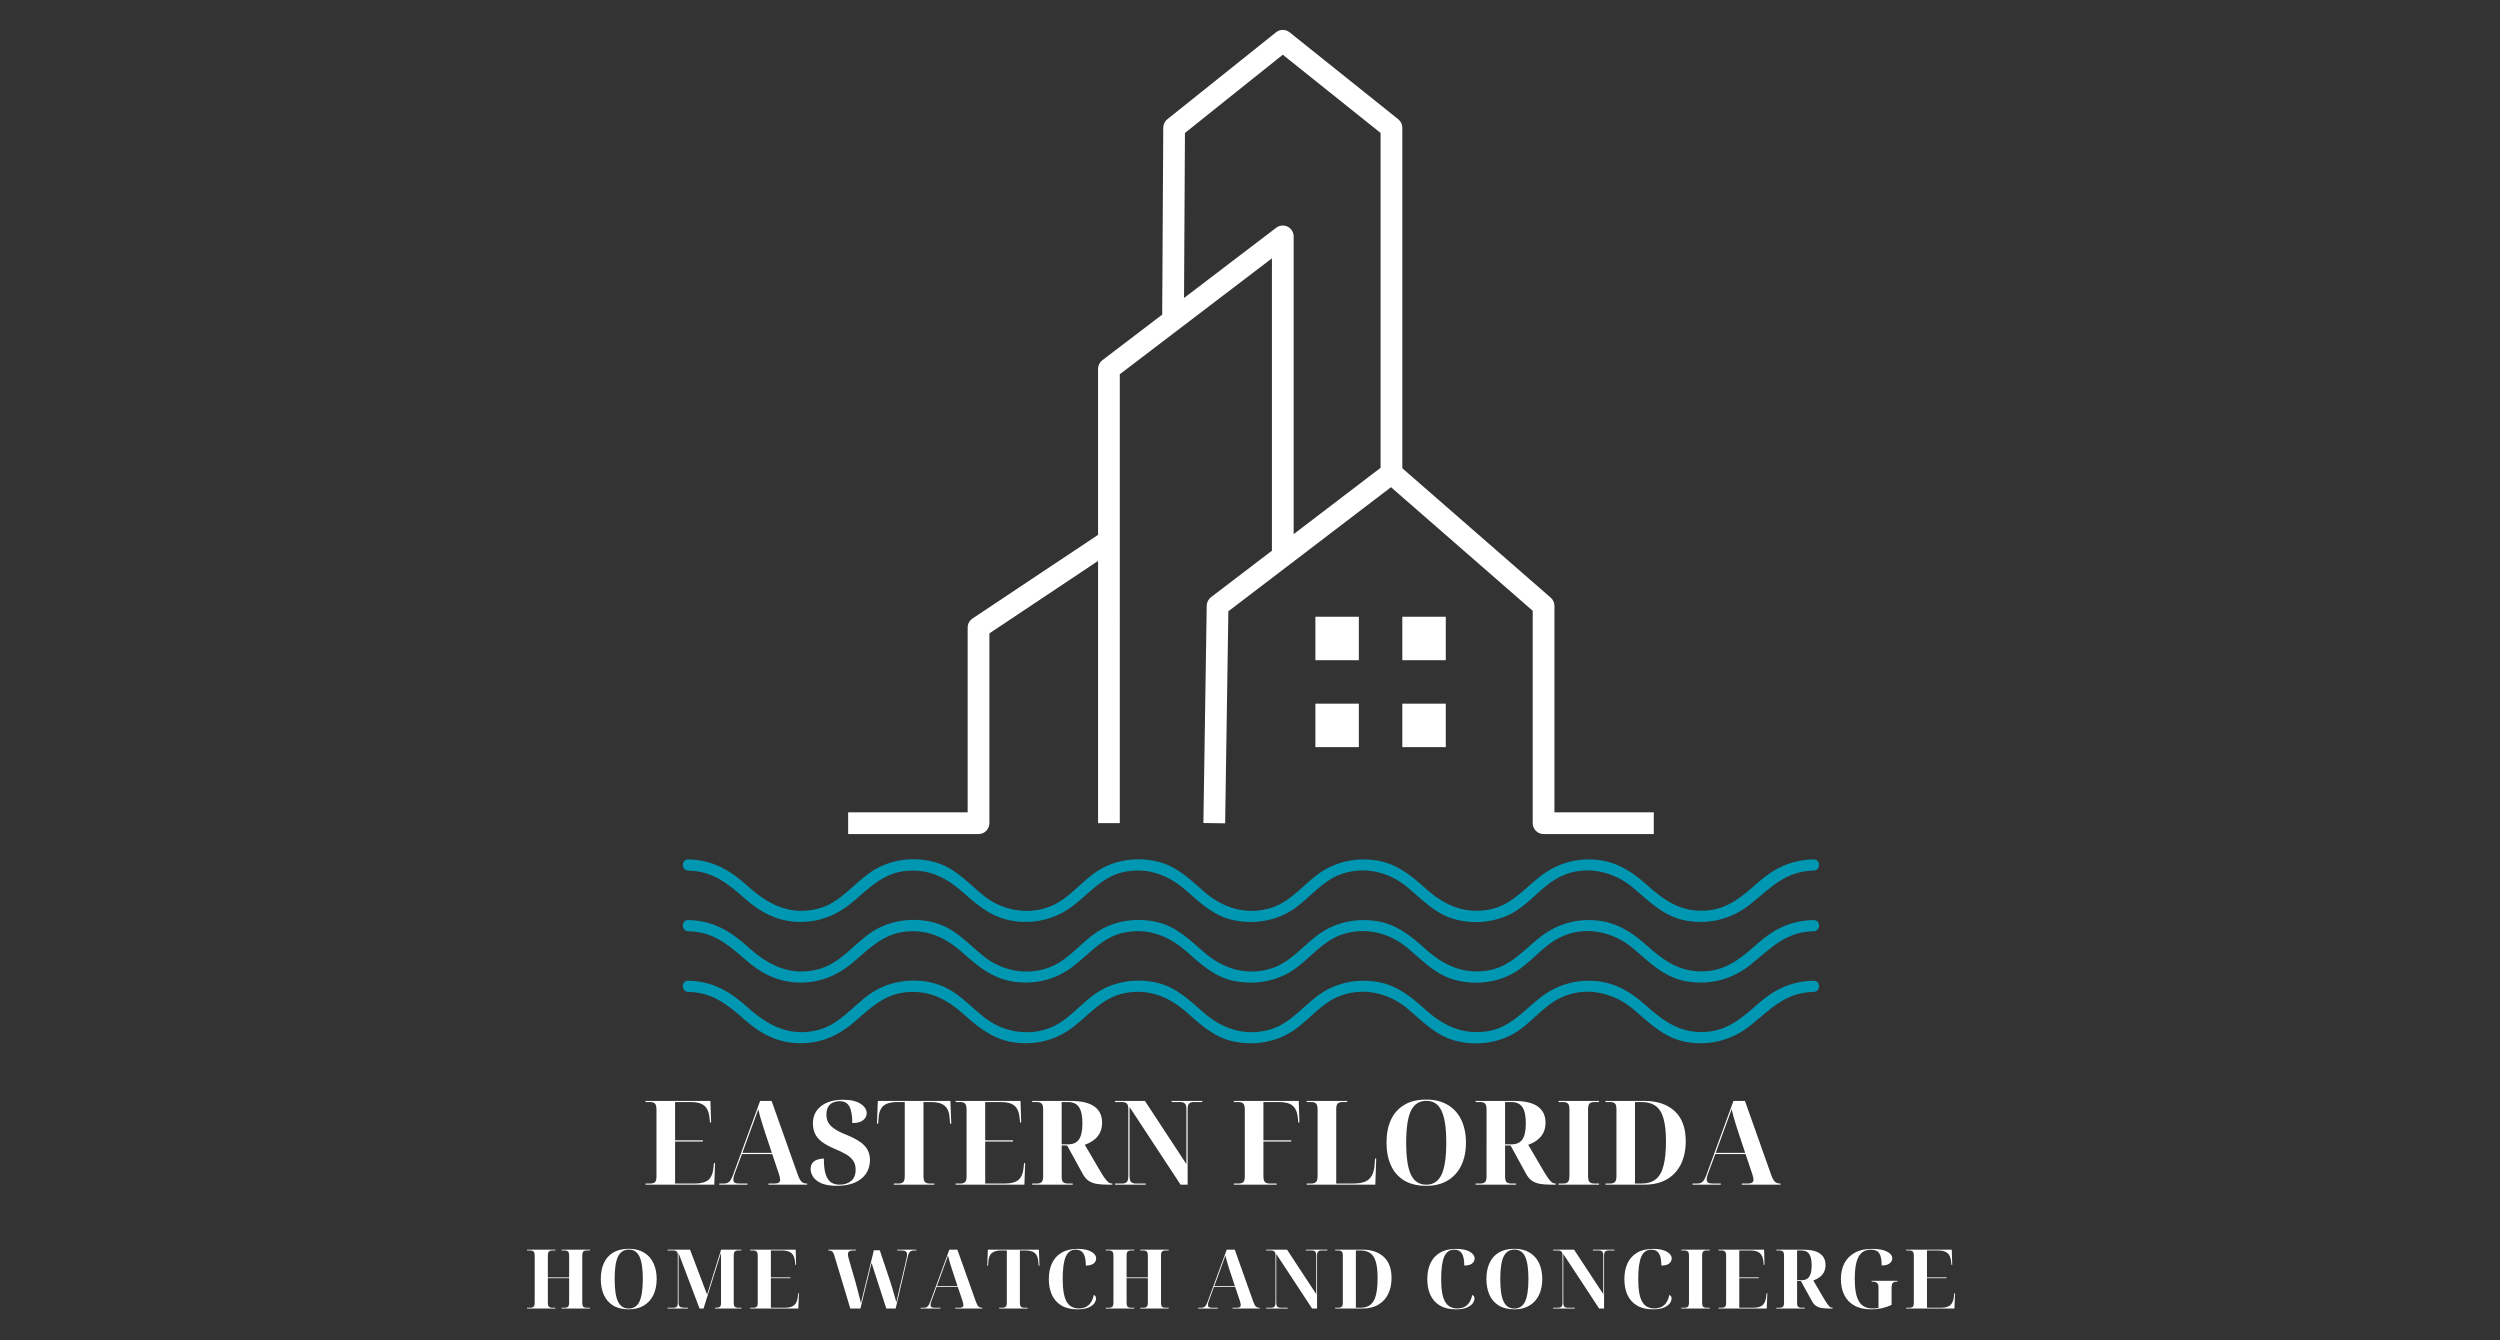 <?xml version="1.0" encoding="utf-8"?>
<!-- Generator: Adobe Illustrator 28.1.0, SVG Export Plug-In . SVG Version: 6.00 Build 0)  -->
<svg version="1.1" id="Layer_1" xmlns="http://www.w3.org/2000/svg" xmlns:xlink="http://www.w3.org/1999/xlink" x="0px" y="0px"
	 viewBox="0 0 653 350" style="enable-background:new 0 0 653 350;" xml:space="preserve">
<rect x="0" y="0" width="653" height="350" fill="#333333" stroke="none"/>
<style type="text/css">
	.st0{fill:#FFFFFF;}
	.st1{clip-path:url(#SVGID_00000164486249236664856130000017343600722353385384_);}
	.st2{fill:#0097B2;}
	.st3{clip-path:url(#SVGID_00000042718907092050654270000005351159184987947694_);}
	.st4{clip-path:url(#SVGID_00000150098475640578014490000003500128476842237600_);}
</style>
<path class="st0" d="M406.021,212.175v-53.927c0-0.818-0.357-1.602-0.974-2.138l-38.762-33.805
	V33.361c0-0.865-0.392-1.677-1.066-2.213L336.837,8.437c-1.038-0.83-2.513-0.83-3.545,0
	l-28.387,22.71c-0.663,0.536-1.055,1.343-1.061,2.202l-0.277,48.826l-15.638,11.914
	c-0.703,0.542-1.118,1.372-1.118,2.259v43.351l-32.797,21.863
	c-0.79,0.525-1.262,1.412-1.262,2.363v48.25H221.535v5.677h34.059
	c1.568,0,2.836-1.274,2.836-2.842v-49.57l28.382-18.923v68.493h5.677V97.755l39.737-30.278
	v76.372l-15.914,12.139c-0.692,0.53-1.101,1.343-1.118,2.213l-0.865,56.769l5.677,0.086
	l0.842-55.391l16.819-12.831h0.236v-0.179l25.425-19.401l37.016,32.284v55.472
	c0,1.568,1.268,2.842,2.836,2.842h28.785v-5.677H406.021z M360.607,122.194l-22.704,17.321
	v-77.767c0-1.084-0.611-2.063-1.579-2.548c-0.968-0.467-2.115-0.369-2.98,0.288
	l-24.076,18.347l0.242-43.103l25.552-20.439l25.546,20.433V122.194z M354.93,172.439h-11.349
	v-11.355h11.349V172.439z M377.64,172.439h-11.355v-11.355h11.355V172.439z M354.93,195.143
	h-11.349v-11.349h11.349V195.143z M377.64,195.143h-11.355v-11.349h11.355V195.143z"/>
<g>
	<g>
		<defs>
			<rect id="SVGID_1_" x="177.902" y="224.314" width="297.695" height="17.707"/>
		</defs>
		<clipPath id="SVGID_00000141447540104660882030000012728426853723668098_">
			<use xlink:href="#SVGID_1_"  style="overflow:visible;"/>
		</clipPath>
		<g style="clip-path:url(#SVGID_00000141447540104660882030000012728426853723668098_);">
			<path class="st2" d="M179.77,227.403c6.554,0.127,10.392,3.453,15.05,7.522
				c3.896,3.412,8.185,5.649,13.447,5.868c5.701,0.231,10.508-1.798,14.779-5.458
				c4.242-3.637,7.856-7.349,13.753-7.868c6.358-0.548,10.888,2.115,15.424,6.208
				c3.885,3.51,7.781,6.363,13.136,6.98c5.464,0.634,10.681-0.767,15.015-4.127
				c4.277-3.314,7.637-7.614,13.211-8.773c6.398-1.326,11.816,0.911,16.502,5.084
				c3.643,3.245,7.176,6.473,12.116,7.51c5.608,1.182,11.499,0.15,16.162-3.216
				c4.006-2.893,7.113-7.084,11.897-8.79c6.121-2.185,12.583-0.611,17.442,3.47
				c3.752,3.153,7.015,6.703,11.856,8.168c5.216,1.585,11.297,1.003,16.001-1.787
				c4.352-2.588,7.384-6.957,11.96-9.199c6.479-3.182,13.926-1.51,19.217,3.02
				c4.254,3.649,8.046,7.487,13.816,8.479c6.087,1.043,11.908-0.507,16.692-4.358
				c5.326-4.283,9.09-8.594,16.479-8.732c1.879-0.035,1.885-2.963,0-2.928
				c-5.672,0.109-10.15,2.19-14.352,5.885c-4.283,3.764-8.127,7.251-14.145,7.505
				c-6.646,0.282-10.807-2.922-15.488-7.095c-3.81-3.389-7.862-5.822-13.05-6.225
				c-5.464-0.427-10.438,1.182-14.687,4.605c-4.294,3.458-7.712,7.603-13.476,8.519
				c-6.433,1.026-11.562-1.464-16.202-5.643c-3.937-3.539-7.776-6.629-13.211-7.343
				c-5.447-0.721-10.738,0.536-15.113,3.85c-3.966,3.003-7.142,7.13-12.07,8.629
				c-6.456,1.966-12.571-0.017-17.47-4.306c-3.637-3.176-7.026-6.513-11.851-7.747
				c-5.407-1.389-11.436-0.588-16.11,2.502c-4.115,2.721-7.153,6.957-11.753,8.969
				c-5.827,2.548-12.733,1.378-17.643-2.507c-3.902-3.089-7.055-6.865-11.897-8.548
				c-5.804-2.023-12.675-1.216-17.753,2.259c-4.675,3.199-8.07,8.11-13.799,9.574
				c-7.205,1.85-12.963-1.055-18.156-5.752c-4.675-4.219-9.234-7.003-15.73-7.13
				C177.891,224.441,177.891,227.369,179.77,227.403"/>
		</g>
	</g>
</g>
<g>
	<g>
		<defs>
			
				<rect id="SVGID_00000055692667512657461000000006319934575866891913_" x="177.902" y="239.07" width="297.695" height="17.707"/>
		</defs>
		<clipPath id="SVGID_00000181786628880112923430000010241737236671197847_">
			<use xlink:href="#SVGID_00000055692667512657461000000006319934575866891913_"  style="overflow:visible;"/>
		</clipPath>
		<g style="clip-path:url(#SVGID_00000181786628880112923430000010241737236671197847_);">
			<path class="st2" d="M179.77,243.249c6.554,0.121,10.392,3.453,15.05,7.522
				c3.896,3.406,8.185,5.649,13.447,5.862c5.701,0.231,10.508-1.793,14.779-5.453
				c4.242-3.643,7.856-7.355,13.753-7.868c6.358-0.553,10.888,2.11,15.424,6.208
				c3.885,3.51,7.781,6.363,13.136,6.98c5.464,0.628,10.681-0.772,15.015-4.133
				c4.277-3.314,7.637-7.614,13.211-8.767c6.398-1.326,11.816,0.911,16.502,5.084
				c3.643,3.245,7.176,6.467,12.116,7.51c5.608,1.182,11.499,0.15,16.162-3.216
				c4.006-2.899,7.113-7.084,11.897-8.79c6.121-2.19,12.583-0.617,17.442,3.47
				c3.752,3.153,7.015,6.703,11.856,8.167c5.216,1.585,11.297,0.997,16.001-1.793
				c4.352-2.582,7.384-6.951,11.96-9.199c6.479-3.182,13.926-1.51,19.217,3.026
				c4.254,3.649,8.046,7.487,13.816,8.479c6.087,1.043,11.908-0.507,16.692-4.358
				c5.326-4.288,9.09-8.594,16.479-8.732c1.879-0.04,1.885-2.963,0-2.928
				c-5.672,0.11-10.15,2.19-14.352,5.879c-4.283,3.764-8.127,7.251-14.145,7.51
				c-6.646,0.282-10.807-2.922-15.488-7.095c-3.81-3.389-7.862-5.822-13.05-6.225
				c-5.464-0.427-10.438,1.182-14.687,4.6c-4.294,3.458-7.712,7.608-13.476,8.525
				c-6.433,1.026-11.562-1.47-16.202-5.643c-3.937-3.539-7.776-6.629-13.211-7.349
				c-5.447-0.715-10.738,0.536-15.113,3.85c-3.966,3.009-7.142,7.13-12.07,8.634
				c-6.456,1.965-12.571-0.017-17.47-4.306c-3.637-3.176-7.026-6.519-11.851-7.753
				c-5.407-1.383-11.436-0.588-16.11,2.507c-4.115,2.721-7.153,6.957-11.753,8.969
				c-5.827,2.548-12.733,1.378-17.643-2.513c-3.902-3.084-7.055-6.865-11.897-8.548
				c-5.804-2.017-12.675-1.21-17.753,2.265c-4.675,3.199-8.07,8.104-13.799,9.574
				c-7.205,1.85-12.963-1.061-18.156-5.752c-4.675-4.225-9.234-7.003-15.73-7.13
				C177.891,240.286,177.891,243.208,179.77,243.249"/>
		</g>
	</g>
</g>
<g>
	<g>
		<defs>
			
				<rect id="SVGID_00000056417365114703678780000004648786859132367766_" x="177.902" y="255.301" width="297.695" height="17.707"/>
		</defs>
		<clipPath id="SVGID_00000111179535543152995190000010137515731041910676_">
			<use xlink:href="#SVGID_00000056417365114703678780000004648786859132367766_"  style="overflow:visible;"/>
		</clipPath>
		<g style="clip-path:url(#SVGID_00000111179535543152995190000010137515731041910676_);">
			<path class="st2" d="M179.77,259.088c6.554,0.127,10.392,3.453,15.05,7.528
				c3.896,3.406,8.185,5.649,13.447,5.862c5.701,0.231,10.508-1.793,14.779-5.453
				c4.242-3.643,7.856-7.355,13.753-7.868c6.358-0.553,10.888,2.11,15.424,6.208
				c3.885,3.504,7.781,6.363,13.136,6.98c5.464,0.628,10.681-0.772,15.015-4.133
				c4.277-3.314,7.637-7.614,13.211-8.767c6.398-1.326,11.816,0.911,16.502,5.084
				c3.643,3.239,7.176,6.467,12.116,7.505c5.608,1.182,11.499,0.156,16.162-3.216
				c4.006-2.893,7.113-7.078,11.897-8.79c6.121-2.185,12.583-0.611,17.442,3.476
				c3.752,3.153,7.015,6.698,11.856,8.167c5.216,1.585,11.297,0.997,16.001-1.793
				c4.352-2.582,7.384-6.951,11.96-9.199c6.479-3.182,13.926-1.51,19.217,3.026
				c4.254,3.643,8.046,7.487,13.816,8.473c6.087,1.043,11.908-0.507,16.692-4.352
				c5.326-4.288,9.09-8.594,16.479-8.738c1.879-0.035,1.885-2.963,0-2.922
				c-5.672,0.104-10.15,2.19-14.352,5.879c-4.283,3.764-8.127,7.251-14.145,7.505
				c-6.646,0.282-10.807-2.922-15.488-7.09c-3.81-3.389-7.862-5.822-13.05-6.225
				c-5.464-0.427-10.438,1.176-14.687,4.6c-4.294,3.458-7.712,7.608-13.476,8.525
				c-6.433,1.02-11.562-1.47-16.202-5.643c-3.937-3.545-7.776-6.634-13.211-7.349
				c-5.447-0.72-10.738,0.536-15.113,3.85c-3.966,3.003-7.142,7.13-12.07,8.634
				c-6.456,1.966-12.571-0.017-17.47-4.306c-3.637-3.176-7.026-6.519-11.851-7.752
				c-5.407-1.389-11.436-0.588-16.11,2.502c-4.115,2.726-7.153,6.963-11.753,8.974
				c-5.827,2.548-12.733,1.378-17.643-2.513c-3.902-3.089-7.055-6.865-11.897-8.548
				c-5.804-2.017-12.675-1.21-17.753,2.265c-4.675,3.199-8.07,8.104-13.799,9.574
				c-7.205,1.844-12.963-1.061-18.156-5.752c-4.675-4.225-9.234-7.009-15.73-7.13
				C177.891,256.125,177.891,259.053,179.77,259.088"/>
		</g>
	</g>
</g>
<g>
	<g transform="translate(79.75, 265.688)">
		<g>
			<path class="st0" d="M88.861,43.749v-0.3h1.291c0.427,0,0.795-0.098,1.107-0.3
				c0.305-0.213,0.461-0.726,0.461-1.545V24.174c0-0.876-0.156-1.429-0.461-1.66
				c-0.294-0.231-0.663-0.346-1.107-0.346h-1.291v-0.3h16.946l0.184,5.649h-0.3
				l-0.092-1.061c-0.138-1.551-0.588-2.651-1.337-3.297
				c-0.738-0.657-1.931-0.991-3.574-0.991h-4.104v10.006h7.263v0.3h-7.263v10.975h5.141
				c1.643,0,2.836-0.323,3.574-0.968c0.749-0.657,1.199-1.781,1.337-3.366l0.092-1.014
				h0.3l-0.207,5.649H88.861z"/>
		</g>
	</g>
</g>
<g>
	<g transform="translate(93.302, 265.688)">
		<g>
			<path class="st0" d="M94.568,43.749v-0.3h1.268c0.565,0,1.02-0.161,1.36-0.484
				c0.334-0.334,0.657-0.922,0.968-1.752l7.078-19.344h2.997l6.871,19.367
				c0.305,0.847,0.628,1.429,0.968,1.752c0.334,0.311,0.79,0.461,1.36,0.461h0.092
				v0.3h-10.121v-0.3h1.66c0.934,0,1.406-0.329,1.406-0.991
				c0-0.323-0.115-0.842-0.346-1.568l-1.729-5.141h-7.908l-1.752,4.749
				c-0.173,0.415-0.294,0.784-0.369,1.107c-0.081,0.311-0.115,0.576-0.115,0.807
				c0,0.386,0.121,0.657,0.369,0.807c0.242,0.156,0.623,0.231,1.13,0.231h2.167v0.3
				H94.568z M100.609,35.449h7.701l-1.914-5.741c-0.156-0.49-0.34-1.072-0.553-1.752
				c-0.219-0.692-0.427-1.383-0.623-2.075c-0.184-0.703-0.34-1.32-0.461-1.844
				c-0.173,0.496-0.38,1.078-0.623,1.752c-0.231,0.663-0.473,1.326-0.715,1.983
				c-0.248,0.663-0.461,1.239-0.646,1.729L100.609,35.449z"/>
		</g>
	</g>
</g>
<g>
	<g transform="translate(108.93, 265.688)">
		<g>
			<path class="st0" d="M109.701,44.048c-1.695,0-3.043-0.219-4.058-0.646
				c-1.003-0.444-1.723-1.003-2.167-1.683c-0.45-0.674-0.669-1.36-0.669-2.052
				c0-0.674,0.161-1.205,0.484-1.591c0.323-0.398,0.749-0.692,1.291-0.876
				c0.536-0.184,1.095-0.277,1.683-0.277c0,1.879,0.173,3.308,0.53,4.288
				c0.369,0.968,0.853,1.637,1.453,2.006c0.611,0.357,1.32,0.53,2.121,0.53
				c1.228,0,2.236-0.323,3.02-0.968c0.784-0.657,1.176-1.643,1.176-2.951
				c0-0.934-0.219-1.718-0.646-2.352c-0.432-0.646-1.055-1.199-1.868-1.66
				c-0.801-0.473-1.77-0.945-2.905-1.406c-1.429-0.599-2.571-1.222-3.412-1.868
				c-0.83-0.646-1.429-1.36-1.798-2.144c-0.357-0.784-0.53-1.672-0.53-2.674
				c0-1.856,0.697-3.349,2.098-4.473c1.412-1.118,3.349-1.683,5.81-1.683
				c1.948,0,3.458,0.346,4.519,1.038c1.072,0.68,1.614,1.51,1.614,2.49
				c0,0.726-0.317,1.331-0.945,1.821c-0.634,0.496-1.568,0.738-2.813,0.738
				c0-1.983-0.254-3.424-0.761-4.334c-0.496-0.922-1.349-1.383-2.559-1.383
				c-0.525,0-1.055,0.104-1.591,0.3c-0.542,0.202-0.986,0.565-1.337,1.084
				c-0.34,0.507-0.507,1.233-0.507,2.167c0,0.772,0.167,1.464,0.507,2.075
				c0.352,0.599,0.928,1.164,1.729,1.683c0.795,0.525,1.879,1.055,3.251,1.591
				c2.121,0.865,3.626,1.793,4.519,2.79c0.905,0.986,1.36,2.225,1.36,3.712
				c0,1.337-0.34,2.507-1.014,3.504c-0.663,1.003-1.631,1.787-2.905,2.352
				C113.101,43.76,111.545,44.048,109.701,44.048z"/>
		</g>
	</g>
</g>
<g>
	<g transform="translate(121.092, 265.688)">
		<g>
			<path class="st0" d="M112.395,43.749v-0.3h1.268c0.461,0,0.836-0.115,1.13-0.346
				c0.288-0.231,0.438-0.784,0.438-1.66v-19.275h-1.96c-1.648,0-2.853,0.334-3.62,0.991
				c-0.755,0.646-1.176,1.746-1.268,3.297l-0.092,1.36h-0.323l0.231-5.948h18.952
				l0.231,5.948h-0.323l-0.092-1.36c-0.092-1.551-0.525-2.651-1.291-3.297
				c-0.755-0.657-1.954-0.991-3.597-0.991h-1.96v19.275c0,0.876,0.144,1.429,0.438,1.66
				c0.288,0.231,0.657,0.346,1.107,0.346h1.291v0.3H112.395z"/>
		</g>
	</g>
</g>
<g>
	<g transform="translate(134.644, 265.688)">
		<g>
			<path class="st0" d="M114.966,43.749v-0.3h1.291c0.427,0,0.795-0.098,1.107-0.3
				c0.305-0.213,0.461-0.726,0.461-1.545V24.174c0-0.876-0.156-1.429-0.461-1.66
				c-0.294-0.231-0.663-0.346-1.107-0.346h-1.291v-0.3h16.946l0.184,5.649h-0.3
				l-0.092-1.061c-0.138-1.551-0.588-2.651-1.337-3.297
				c-0.738-0.657-1.931-0.991-3.574-0.991h-4.104v10.006h7.263v0.3h-7.263v10.975h5.141
				c1.643,0,2.836-0.323,3.574-0.968c0.749-0.657,1.199-1.781,1.337-3.366l0.092-1.014
				h0.3l-0.208,5.649H114.966z"/>
		</g>
	</g>
</g>
<g>
	<g transform="translate(148.196, 265.688)">
		<g>
			<path class="st0" d="M121.411,43.749v-0.3h1.291c0.415,0,0.772-0.098,1.084-0.3
				c0.323-0.213,0.484-0.726,0.484-1.545V24.036c0-0.813-0.161-1.326-0.484-1.545
				c-0.311-0.213-0.669-0.323-1.084-0.323h-1.291v-0.3h9.868
				c2.905,0,5.026,0.484,6.363,1.453c1.349,0.968,2.029,2.375,2.029,4.219
				c0,1.078-0.208,2-0.623,2.767c-0.415,0.755-0.968,1.378-1.66,1.868
				c-0.68,0.496-1.424,0.876-2.236,1.153l3.389,5.787
				c0.749,1.308,1.343,2.271,1.775,2.882c0.444,0.617,0.807,1.014,1.084,1.199
				c0.277,0.173,0.565,0.254,0.876,0.254h0.069v0.3h-1.014
				c-1.233,0-2.271-0.069-3.113-0.208c-0.83-0.15-1.545-0.438-2.144-0.853
				c-0.588-0.427-1.107-1.072-1.568-1.937l-3.966-7.239h-1.429v8.093
				c0,0.818,0.15,1.331,0.461,1.545c0.323,0.202,0.692,0.3,1.107,0.3h1.314v0.3
				H121.411z M129.112,33.212h1.706c1.303,0,2.248-0.438,2.836-1.314
				c0.582-0.876,0.876-2.271,0.876-4.196c0-1.919-0.3-3.32-0.899-4.196
				c-0.588-0.888-1.539-1.337-2.859-1.337h-1.66V33.212z"/>
		</g>
	</g>
</g>
<g>
	<g transform="translate(162.869, 265.688)">
		<g>
			<path class="st0" d="M128.389,43.749v-0.3h1.914c0.427,0,0.79-0.115,1.084-0.346
				c0.305-0.231,0.461-0.784,0.461-1.66V24.036c0-0.813-0.161-1.326-0.484-1.545
				c-0.311-0.213-0.663-0.323-1.061-0.323h-1.914v-0.3h7.793l10.836,16.508V24.036
				c0-0.813-0.161-1.326-0.484-1.545c-0.311-0.213-0.669-0.323-1.084-0.323h-2.283v-0.3
				h8v0.3h-2.283c-0.432,0-0.801,0.115-1.107,0.346
				c-0.294,0.231-0.438,0.784-0.438,1.66v19.574h-1.844l-13.326-20.289v17.983
				c0,0.876,0.15,1.429,0.461,1.66c0.305,0.231,0.669,0.346,1.084,0.346h2.674v0.3
				H128.389z"/>
		</g>
	</g>
</g>
<g>
	<g transform="translate(183.893, 265.688)">
		<g>
			<path class="st0" d="M138.388,43.749v-0.3h1.291c0.427,0,0.795-0.098,1.107-0.3
				c0.305-0.213,0.461-0.726,0.461-1.545V24.174c0-0.876-0.156-1.429-0.461-1.66
				c-0.294-0.231-0.663-0.346-1.107-0.346h-1.291v-0.3h16.946l0.184,5.649h-0.3
				l-0.092-1.061c-0.138-1.551-0.588-2.651-1.337-3.297
				c-0.738-0.657-1.931-0.991-3.574-0.991h-4.104v10.006h7.263v0.3h-7.263v8.969
				c0,0.876,0.144,1.429,0.438,1.66c0.305,0.231,0.68,0.346,1.13,0.346h1.891v0.3
				H138.388z"/>
		</g>
	</g>
</g>
<g>
	<g transform="translate(196.781, 265.688)">
		<g>
			<path class="st0" d="M144.517,43.749v-0.3h1.291c0.444,0,0.813-0.115,1.107-0.346
				c0.305-0.231,0.461-0.784,0.461-1.66V24.174c0-0.876-0.156-1.429-0.461-1.66
				c-0.294-0.231-0.663-0.346-1.107-0.346h-1.291v-0.3h10.583v0.3h-1.291
				c-0.432,0-0.801,0.11-1.107,0.323c-0.311,0.219-0.461,0.732-0.461,1.545v19.413h4.496
				c1.856,0,3.211-0.375,4.058-1.13c0.859-0.767,1.349-2.029,1.476-3.781l0.115-1.614h0.3
				l-0.231,6.825H144.517z"/>
		</g>
	</g>
</g>
<g>
	<g transform="translate(210.354, 265.688)">
		<g>
			<path class="st0" d="M162.2,44.048c-2.34,0-4.277-0.467-5.81-1.406
				c-1.522-0.934-2.669-2.248-3.435-3.943c-0.772-1.706-1.153-3.689-1.153-5.948
				c0-2.271,0.38-4.248,1.153-5.925c0.767-1.672,1.914-2.974,3.435-3.896
				c1.533-0.934,3.481-1.406,5.833-1.406c2.196,0,4.064,0.473,5.603,1.406
				c1.55,0.922,2.726,2.231,3.528,3.919c0.795,1.695,1.199,3.666,1.199,5.925
				c0,2.277-0.409,4.26-1.222,5.948c-0.801,1.677-1.977,2.986-3.528,3.919
				C166.263,43.581,164.396,44.048,162.2,44.048z M162.2,43.749
				c1.81,0,3.136-0.865,3.966-2.605c0.83-1.735,1.245-4.525,1.245-8.369
				c0-3.839-0.415-6.623-1.245-8.346c-0.818-1.718-2.133-2.582-3.943-2.582
				c-1.844,0-3.193,0.865-4.035,2.582c-0.83,1.723-1.245,4.507-1.245,8.346
				c0,3.845,0.415,6.634,1.245,8.369C159.018,42.884,160.355,43.749,162.2,43.749z"/>
		</g>
	</g>
</g>
<g>
	<g transform="translate(226.688, 265.688)">
		<g>
			<path class="st0" d="M158.739,43.749v-0.3h1.291c0.415,0,0.772-0.098,1.084-0.3
				c0.323-0.213,0.484-0.726,0.484-1.545V24.036c0-0.813-0.161-1.326-0.484-1.545
				c-0.311-0.213-0.669-0.323-1.084-0.323h-1.291v-0.3h9.868
				c2.905,0,5.026,0.484,6.363,1.453c1.349,0.968,2.029,2.375,2.029,4.219
				c0,1.078-0.208,2-0.623,2.767c-0.415,0.755-0.968,1.378-1.66,1.868
				c-0.68,0.496-1.424,0.876-2.236,1.153l3.389,5.787
				c0.749,1.308,1.343,2.271,1.775,2.882c0.444,0.617,0.807,1.014,1.084,1.199
				c0.277,0.173,0.565,0.254,0.876,0.254h0.069v0.3h-1.014
				c-1.233,0-2.271-0.069-3.113-0.208c-0.83-0.15-1.545-0.438-2.144-0.853
				c-0.588-0.427-1.107-1.072-1.568-1.937l-3.966-7.239h-1.429v8.093
				c0,0.818,0.15,1.331,0.461,1.545c0.323,0.202,0.692,0.3,1.107,0.3h1.314v0.3
				H158.739z M166.44,33.212h1.706c1.303,0,2.248-0.438,2.836-1.314
				c0.582-0.876,0.876-2.271,0.876-4.196c0-1.919-0.3-3.32-0.899-4.196
				c-0.588-0.888-1.539-1.337-2.859-1.337h-1.66V33.212z"/>
		</g>
	</g>
</g>
<g>
	<g transform="translate(241.361, 265.688)">
		<g>
			<path class="st0" d="M165.717,43.749v-0.3h1.291c0.444,0,0.813-0.115,1.107-0.346
				c0.305-0.231,0.461-0.784,0.461-1.66V24.174c0-0.876-0.156-1.429-0.461-1.66
				c-0.294-0.231-0.663-0.346-1.107-0.346h-1.291v-0.3h10.583v0.3h-1.291
				c-0.45,0-0.824,0.115-1.13,0.346c-0.294,0.231-0.438,0.784-0.438,1.66v17.269
				c0,0.876,0.144,1.429,0.438,1.66c0.305,0.231,0.68,0.346,1.13,0.346h1.291v0.3
				H165.717z"/>
		</g>
	</g>
</g>
<g>
	<g transform="translate(249.683, 265.688)">
		<g>
			<path class="st0" d="M169.675,43.749v-0.3h1.291c0.444,0,0.813-0.115,1.107-0.346
				c0.305-0.231,0.461-0.784,0.461-1.66V24.036c0-0.813-0.156-1.326-0.461-1.545
				c-0.311-0.213-0.68-0.323-1.107-0.323h-1.291v-0.3h10.121
				c3.378,0,6.029,0.893,7.954,2.674c1.919,1.77,2.882,4.392,2.882,7.862
				c0,2.248-0.409,4.219-1.222,5.925c-0.818,1.695-2.029,3.02-3.643,3.989
				c-1.614,0.957-3.608,1.429-5.971,1.429H169.675z M177.376,43.449h1.706
				c1.533,0,2.772-0.369,3.712-1.107c0.934-0.738,1.614-1.914,2.029-3.528
				c0.427-1.625,0.646-3.764,0.646-6.409c0-2.444-0.219-4.415-0.646-5.925
				c-0.415-1.504-1.095-2.594-2.029-3.274c-0.94-0.692-2.161-1.038-3.666-1.038h-1.752
				V43.449z"/>
		</g>
	</g>
</g>
<g>
	<g transform="translate(265.601, 265.688)">
		<g>
			<path class="st0" d="M176.507,43.749v-0.3h1.268c0.565,0,1.02-0.161,1.36-0.484
				c0.334-0.334,0.657-0.922,0.968-1.752l7.078-19.344h2.997l6.871,19.367
				c0.305,0.847,0.628,1.429,0.968,1.752c0.334,0.311,0.79,0.461,1.36,0.461h0.092
				v0.3h-10.121v-0.3h1.66c0.934,0,1.406-0.329,1.406-0.991
				c0-0.323-0.115-0.842-0.346-1.568l-1.729-5.141h-7.908l-1.752,4.749
				c-0.173,0.415-0.294,0.784-0.369,1.107c-0.081,0.311-0.115,0.576-0.115,0.807
				c0,0.386,0.121,0.657,0.369,0.807c0.242,0.156,0.622,0.231,1.13,0.231h2.167v0.3
				H176.507z M182.548,35.449h7.701l-1.914-5.741c-0.156-0.49-0.34-1.072-0.553-1.752
				c-0.219-0.692-0.427-1.383-0.623-2.075c-0.184-0.703-0.34-1.32-0.461-1.844
				c-0.173,0.496-0.38,1.078-0.623,1.752c-0.231,0.663-0.473,1.326-0.715,1.983
				c-0.248,0.663-0.461,1.239-0.646,1.729L182.548,35.449z"/>
		</g>
	</g>
</g>
<g>
	<g transform="translate(58.945, 287.614)">
		<g>
			<path class="st0" d="M78.713,54.176v-0.207h0.899c0.323,0,0.582-0.075,0.784-0.231
				c0.213-0.167,0.323-0.559,0.323-1.176V40.412c0-0.611-0.11-0.997-0.323-1.153
				c-0.202-0.167-0.461-0.254-0.784-0.254h-0.899v-0.207h7.424v0.207h-0.899
				c-0.311,0-0.571,0.086-0.784,0.254c-0.202,0.156-0.3,0.542-0.3,1.153v5.626h5.556
				v-5.626c0-0.611-0.11-0.997-0.323-1.153c-0.202-0.167-0.455-0.254-0.761-0.254h-0.899
				v-0.207h7.424v0.207h-0.899c-0.323,0-0.594,0.086-0.807,0.254
				c-0.202,0.156-0.3,0.542-0.3,1.153v12.15c0,0.617,0.098,1.009,0.3,1.176
				c0.213,0.156,0.484,0.231,0.807,0.231h0.899v0.207h-7.424v-0.207h0.899
				c0.305,0,0.559-0.075,0.761-0.231c0.213-0.167,0.323-0.559,0.323-1.176v-6.317h-5.556
				v6.317c0,0.617,0.098,1.009,0.3,1.176c0.213,0.156,0.473,0.231,0.784,0.231h0.899
				v0.207H78.713z"/>
		</g>
	</g>
</g>
<g>
	<g transform="translate(71.614, 287.614)">
		<g>
			<path class="st0" d="M92.623,54.383c-1.631,0-2.991-0.329-4.081-0.991
				c-1.078-0.657-1.885-1.579-2.421-2.767c-0.542-1.199-0.807-2.588-0.807-4.173
				c0-1.597,0.265-2.98,0.807-4.15c0.536-1.182,1.343-2.098,2.421-2.744
				c1.089-0.657,2.455-0.991,4.104-0.991c1.55,0,2.865,0.334,3.943,0.991
				c1.089,0.646,1.914,1.562,2.467,2.744c0.565,1.187,0.853,2.576,0.853,4.173
				c0,1.585-0.288,2.968-0.853,4.15c-0.571,1.187-1.401,2.11-2.49,2.767
				C95.488,54.055,94.173,54.383,92.623,54.383z M92.623,54.176
				c1.274,0,2.202-0.605,2.79-1.821c0.582-1.228,0.876-3.187,0.876-5.879
				c0-2.703-0.294-4.663-0.876-5.879c-0.571-1.21-1.493-1.821-2.767-1.821
				c-1.291,0-2.236,0.611-2.836,1.821c-0.588,1.216-0.876,3.176-0.876,5.879
				c0,2.692,0.288,4.651,0.876,5.879C90.392,53.571,91.332,54.176,92.623,54.176z"/>
		</g>
	</g>
</g>
<g>
	<g transform="translate(83.817, 287.614)">
		<g>
			<path class="st0" d="M90.541,54.176v-0.207h1.568c0.305,0,0.565-0.069,0.784-0.207
				c0.213-0.15,0.323-0.513,0.323-1.084V40.319c0-0.565-0.11-0.928-0.323-1.084
				c-0.219-0.15-0.478-0.231-0.784-0.231h-1.568v-0.207h5.879l4.45,11.735l3.666-11.735
				h5.303v0.207h-0.899c-0.323,0-0.594,0.086-0.807,0.254
				c-0.202,0.156-0.3,0.542-0.3,1.153v12.15c0,0.617,0.098,1.009,0.3,1.176
				c0.213,0.156,0.484,0.231,0.807,0.231h0.899v0.207h-6.894v-0.207h0.208
				c0.461,0,0.795-0.069,1.014-0.207c0.231-0.138,0.346-0.473,0.346-1.014V39.605l-4.565,14.571
				h-1.038l-5.487-14.479v12.865c0,0.617,0.138,1.009,0.415,1.176
				c0.288,0.156,0.68,0.231,1.176,0.231h0.876v0.207H90.541z"/>
		</g>
	</g>
</g>
<g>
	<g transform="translate(98.425, 287.614)">
		<g>
			<path class="st0" d="M97.488,54.176v-0.207h0.899c0.305,0,0.565-0.069,0.784-0.207
				c0.213-0.15,0.323-0.513,0.323-1.084V40.412c0-0.611-0.11-0.997-0.323-1.153
				c-0.202-0.167-0.461-0.254-0.784-0.254h-0.899v-0.207h11.92l0.115,3.966h-0.208
				l-0.069-0.738c-0.092-1.089-0.409-1.868-0.945-2.329
				c-0.525-0.461-1.355-0.692-2.49-0.692h-2.882v7.032h5.095v0.208h-5.095v7.724h3.597
				c1.153,0,1.989-0.231,2.513-0.692c0.519-0.461,0.836-1.245,0.945-2.352l0.069-0.715
				h0.208l-0.161,3.966H97.488z"/>
		</g>
	</g>
</g>
<g>
	<g transform="translate(112.684, 287.614)">
		<g>
			<path class="st0" d="M109.411,54.176l-4.219-14.018c-0.138-0.444-0.323-0.744-0.553-0.899
				c-0.219-0.167-0.525-0.254-0.922-0.254h-0.046v-0.207h7.193v0.207h-0.784
				c-0.865,0-1.291,0.346-1.291,1.038c0,0.127,0.023,0.3,0.069,0.53
				c0.046,0.231,0.098,0.45,0.161,0.646l1.706,5.902c0.259,0.893,0.496,1.775,0.715,2.651
				c0.231,0.876,0.484,1.885,0.761,3.02c0.075-0.352,0.161-0.726,0.254-1.13
				c0.104-0.398,0.213-0.836,0.323-1.314l2.79-11.39h1.545l2.744,8.208
				c0.184,0.507,0.369,1.101,0.553,1.775c0.196,0.68,0.392,1.349,0.576,2.006
				c0.184,0.663,0.334,1.199,0.461,1.614c0.104-0.553,0.236-1.159,0.392-1.821
				c0.15-0.674,0.3-1.32,0.438-1.937c0.138-0.628,0.259-1.135,0.369-1.522l1.429-6.087
				c0.046-0.231,0.081-0.427,0.115-0.599c0.029-0.184,0.046-0.357,0.046-0.53
				c0-0.38-0.115-0.651-0.346-0.807c-0.219-0.167-0.571-0.254-1.061-0.254h-1.153v-0.207
				h4.98v0.207h-0.623c-0.461,0-0.818,0.127-1.061,0.369
				c-0.248,0.248-0.438,0.692-0.576,1.337l-3.136,13.465h-2.444l-3.85-11.92
				l-2.905,11.92H109.411z"/>
		</g>
	</g>
</g>
<g>
	<g transform="translate(128.968, 287.614)">
		<g>
			<path class="st0" d="M111.506,54.176v-0.207h0.876c0.398,0,0.715-0.115,0.945-0.346
				c0.242-0.231,0.473-0.646,0.692-1.245l4.98-13.58h2.098l4.842,13.603
				c0.213,0.599,0.438,1.014,0.669,1.245c0.231,0.219,0.553,0.323,0.968,0.323h0.046v0.207
				h-7.101v-0.207h1.176c0.646,0,0.968-0.231,0.968-0.692c0-0.231-0.081-0.599-0.231-1.107
				l-1.222-3.62h-5.556l-1.222,3.343c-0.127,0.294-0.219,0.553-0.277,0.784
				c-0.046,0.219-0.069,0.403-0.069,0.553c0,0.277,0.081,0.473,0.254,0.576
				c0.167,0.11,0.438,0.161,0.807,0.161h1.522v0.207H111.506z M115.749,48.343h5.395
				l-1.337-4.035c-0.11-0.334-0.242-0.744-0.392-1.222
				c-0.156-0.49-0.3-0.98-0.438-1.476c-0.138-0.49-0.248-0.922-0.323-1.291
				c-0.127,0.357-0.271,0.772-0.438,1.245c-0.156,0.461-0.323,0.922-0.507,1.383
				c-0.173,0.461-0.317,0.87-0.438,1.222L115.749,48.343z"/>
		</g>
	</g>
</g>
<g>
	<g transform="translate(140.675, 287.614)">
		<g>
			<path class="st0" d="M120.302,54.176v-0.207h0.899c0.323,0,0.582-0.075,0.784-0.231
				c0.213-0.167,0.323-0.559,0.323-1.176V39.005h-1.383c-1.17,0-2.023,0.231-2.559,0.692
				c-0.525,0.461-0.824,1.239-0.899,2.329l-0.046,0.945h-0.231l0.161-4.173h13.326
				l0.161,4.173h-0.231l-0.069-0.945c-0.063-1.089-0.363-1.868-0.899-2.329
				c-0.525-0.461-1.372-0.692-2.536-0.692h-1.383v13.557c0,0.617,0.098,1.009,0.3,1.176
				c0.213,0.156,0.484,0.231,0.807,0.231h0.899v0.207H120.302z"/>
		</g>
	</g>
</g>
<g>
	<g transform="translate(150.924, 287.614)">
		<g>
			<path class="st0" d="M130.502,54.383c-1.677,0-3.066-0.329-4.173-0.991
				c-1.107-0.657-1.937-1.579-2.49-2.767c-0.542-1.182-0.807-2.565-0.807-4.15
				c0-1.55,0.265-2.917,0.807-4.104c0.553-1.182,1.383-2.104,2.49-2.767
				c1.118-0.674,2.525-1.014,4.219-1.014c1.533,0,2.726,0.248,3.574,0.738
				c0.842,0.478,1.268,1.072,1.268,1.775c0,0.542-0.231,0.986-0.692,1.337
				c-0.461,0.34-1.13,0.507-2.006,0.507c0-1.441-0.208-2.496-0.622-3.159
				c-0.415-0.657-1.084-0.991-2.006-0.991c-1.199,0-2.069,0.611-2.605,1.821
				c-0.542,1.216-0.807,3.17-0.807,5.856c0,2.692,0.329,4.646,0.991,5.856
				c0.674,1.216,1.752,1.821,3.228,1.821c2.133,0,3.435-1.176,3.896-3.528
				c0.398,0.156,0.599,0.473,0.599,0.945c0,0.386-0.156,0.801-0.461,1.245
				c-0.311,0.432-0.818,0.801-1.522,1.107C132.675,54.228,131.712,54.383,130.502,54.383z"/>
		</g>
	</g>
</g>
<g>
	<g transform="translate(161.392, 287.614)">
		<g>
			<path class="st0" d="M127.433,54.176v-0.207h0.899c0.323,0,0.582-0.075,0.784-0.231
				c0.213-0.167,0.323-0.559,0.323-1.176V40.412c0-0.611-0.11-0.997-0.323-1.153
				c-0.202-0.167-0.461-0.254-0.784-0.254h-0.899v-0.207h7.424v0.207h-0.899
				c-0.311,0-0.571,0.086-0.784,0.254c-0.202,0.156-0.3,0.542-0.3,1.153v5.626h5.556
				v-5.626c0-0.611-0.11-0.997-0.323-1.153c-0.202-0.167-0.455-0.254-0.761-0.254h-0.899
				v-0.207h7.424v0.207h-0.899c-0.323,0-0.594,0.086-0.807,0.254
				c-0.202,0.156-0.3,0.542-0.3,1.153v12.15c0,0.617,0.098,1.009,0.3,1.176
				c0.213,0.156,0.484,0.231,0.807,0.231h0.899v0.207h-7.424v-0.207h0.899
				c0.305,0,0.559-0.075,0.761-0.231c0.213-0.167,0.323-0.559,0.323-1.176v-6.317h-5.556
				v6.317c0,0.617,0.098,1.009,0.3,1.176c0.213,0.156,0.473,0.231,0.784,0.231h0.899
				v0.207H127.433z"/>
		</g>
	</g>
</g>
<g>
	<g transform="translate(178.071, 287.614)">
		<g>
			<path class="st0" d="M134.858,54.176v-0.207h0.876c0.398,0,0.715-0.115,0.945-0.346
				c0.242-0.231,0.473-0.646,0.692-1.245l4.98-13.58h2.098l4.842,13.603
				c0.213,0.599,0.438,1.014,0.669,1.245c0.231,0.219,0.553,0.323,0.968,0.323h0.046v0.207
				h-7.101v-0.207h1.176c0.646,0,0.968-0.231,0.968-0.692c0-0.231-0.081-0.599-0.231-1.107
				l-1.222-3.62h-5.556l-1.222,3.343c-0.127,0.294-0.219,0.553-0.277,0.784
				c-0.046,0.219-0.069,0.403-0.069,0.553c0,0.277,0.081,0.473,0.254,0.576
				c0.167,0.11,0.438,0.161,0.807,0.161h1.522v0.207H134.858z M139.1,48.343h5.395
				l-1.337-4.035c-0.11-0.334-0.242-0.744-0.392-1.222
				c-0.156-0.49-0.3-0.98-0.438-1.476c-0.138-0.49-0.248-0.922-0.323-1.291
				c-0.127,0.357-0.271,0.772-0.438,1.245c-0.156,0.461-0.323,0.922-0.507,1.383
				c-0.173,0.461-0.317,0.87-0.438,1.222L139.1,48.343z"/>
		</g>
	</g>
</g>
<g>
	<g transform="translate(189.778, 287.614)">
		<g>
			<path class="st0" d="M140.933,54.176v-0.207h1.337c0.305,0,0.565-0.075,0.784-0.231
				c0.213-0.167,0.323-0.559,0.323-1.176V40.319c0-0.565-0.115-0.928-0.346-1.084
				c-0.219-0.15-0.473-0.231-0.761-0.231h-1.337v-0.207h5.464l7.631,11.62V40.319
				c0-0.565-0.115-0.928-0.346-1.084c-0.219-0.15-0.473-0.231-0.761-0.231h-1.614v-0.207
				h5.626v0.207h-1.591c-0.311,0-0.571,0.086-0.784,0.254
				c-0.219,0.156-0.323,0.542-0.323,1.153v13.764h-1.291l-9.361-14.248v12.635
				c0,0.617,0.104,1.009,0.323,1.176c0.213,0.156,0.473,0.231,0.784,0.231h1.868v0.207
				H140.933z"/>
		</g>
	</g>
</g>
<g>
	<g transform="translate(201.995, 287.614)">
		<g>
			<path class="st0" d="M146.743,54.176v-0.207h0.899c0.323,0,0.582-0.075,0.784-0.231
				c0.213-0.167,0.323-0.559,0.323-1.176V40.319c0-0.565-0.11-0.928-0.323-1.084
				c-0.219-0.15-0.478-0.231-0.784-0.231h-0.899v-0.207h7.101
				c2.38,0,4.248,0.634,5.603,1.891c1.349,1.245,2.029,3.084,2.029,5.51
				c0,1.585-0.294,2.974-0.876,4.173c-0.571,1.187-1.424,2.115-2.559,2.79
				c-1.124,0.68-2.525,1.014-4.196,1.014H146.743z M152.161,53.968h1.199
				c1.072,0,1.942-0.259,2.605-0.784c0.657-0.519,1.135-1.349,1.429-2.49
				c0.288-1.136,0.438-2.634,0.438-4.496c0-1.718-0.15-3.101-0.438-4.15
				c-0.294-1.061-0.772-1.827-1.429-2.306c-0.663-0.49-1.522-0.738-2.582-0.738h-1.222
				V53.968z"/>
		</g>
	</g>
</g>
<g>
	<g transform="translate(217.916, 287.614)">
		<g>
			<path class="st0" d="M162.361,54.383c-1.677,0-3.066-0.329-4.173-0.991
				c-1.107-0.657-1.937-1.579-2.49-2.767c-0.542-1.182-0.807-2.565-0.807-4.15
				c0-1.55,0.265-2.917,0.807-4.104c0.553-1.182,1.383-2.104,2.49-2.767
				c1.118-0.674,2.525-1.014,4.219-1.014c1.533,0,2.726,0.248,3.574,0.738
				c0.842,0.478,1.268,1.072,1.268,1.775c0,0.542-0.231,0.986-0.692,1.337
				c-0.461,0.34-1.13,0.507-2.006,0.507c0-1.441-0.208-2.496-0.622-3.159
				c-0.415-0.657-1.084-0.991-2.006-0.991c-1.199,0-2.069,0.611-2.605,1.821
				c-0.542,1.216-0.807,3.17-0.807,5.856c0,2.692,0.329,4.646,0.991,5.856
				c0.674,1.216,1.752,1.821,3.228,1.821c2.133,0,3.435-1.176,3.896-3.528
				c0.398,0.156,0.599,0.473,0.599,0.945c0,0.386-0.156,0.801-0.461,1.245
				c-0.311,0.432-0.818,0.801-1.522,1.107C164.534,54.228,163.571,54.383,162.361,54.383z"/>
		</g>
	</g>
</g>
<g>
	<g transform="translate(228.384, 287.614)">
		<g>
			<path class="st0" d="M167.177,54.383c-1.631,0-2.991-0.329-4.081-0.991
				c-1.078-0.657-1.885-1.579-2.421-2.767c-0.542-1.199-0.807-2.588-0.807-4.173
				c0-1.597,0.265-2.98,0.807-4.15c0.536-1.182,1.343-2.098,2.421-2.744
				c1.089-0.657,2.455-0.991,4.104-0.991c1.55,0,2.865,0.334,3.943,0.991
				c1.089,0.646,1.914,1.562,2.467,2.744c0.565,1.187,0.853,2.576,0.853,4.173
				c0,1.585-0.288,2.968-0.853,4.15c-0.571,1.187-1.401,2.11-2.49,2.767
				C170.042,54.055,168.728,54.383,167.177,54.383z M167.177,54.176
				c1.274,0,2.202-0.605,2.79-1.821c0.582-1.228,0.876-3.187,0.876-5.879
				c0-2.703-0.294-4.663-0.876-5.879c-0.571-1.21-1.493-1.821-2.767-1.821
				c-1.291,0-2.236,0.611-2.836,1.821c-0.588,1.216-0.876,3.176-0.876,5.879
				c0,2.692,0.288,4.651,0.876,5.879C164.947,53.571,165.886,54.176,167.177,54.176z"/>
		</g>
	</g>
</g>
<g>
	<g transform="translate(240.587, 287.614)">
		<g>
			<path class="st0" d="M165.096,54.176v-0.207h1.337c0.305,0,0.565-0.075,0.784-0.231
				c0.213-0.167,0.323-0.559,0.323-1.176V40.319c0-0.565-0.115-0.928-0.346-1.084
				c-0.219-0.15-0.473-0.231-0.761-0.231h-1.337v-0.207h5.464l7.631,11.62V40.319
				c0-0.565-0.115-0.928-0.346-1.084c-0.219-0.15-0.473-0.231-0.761-0.231h-1.614v-0.207
				h5.626v0.207h-1.591c-0.311,0-0.571,0.086-0.784,0.254
				c-0.219,0.156-0.323,0.542-0.323,1.153v13.764h-1.291l-9.361-14.248v12.635
				c0,0.617,0.104,1.009,0.323,1.176c0.213,0.156,0.473,0.231,0.784,0.231h1.868v0.207
				H165.096z"/>
		</g>
	</g>
</g>
<g>
	<g transform="translate(252.804, 287.614)">
		<g>
			<path class="st0" d="M178.952,54.383c-1.677,0-3.066-0.329-4.173-0.991
				c-1.107-0.657-1.937-1.579-2.49-2.767c-0.542-1.182-0.807-2.565-0.807-4.15
				c0-1.55,0.265-2.917,0.807-4.104c0.553-1.182,1.383-2.104,2.49-2.767
				c1.118-0.674,2.525-1.014,4.219-1.014c1.533,0,2.726,0.248,3.574,0.738
				c0.842,0.478,1.268,1.072,1.268,1.775c0,0.542-0.231,0.986-0.692,1.337
				c-0.461,0.34-1.13,0.507-2.006,0.507c0-1.441-0.208-2.496-0.623-3.159
				c-0.415-0.657-1.084-0.991-2.006-0.991c-1.199,0-2.069,0.611-2.605,1.821
				c-0.542,1.216-0.807,3.17-0.807,5.856c0,2.692,0.329,4.646,0.991,5.856
				c0.674,1.216,1.752,1.821,3.228,1.821c2.133,0,3.435-1.176,3.896-3.528
				c0.398,0.156,0.599,0.473,0.599,0.945c0,0.386-0.156,0.801-0.461,1.245
				c-0.311,0.432-0.818,0.801-1.522,1.107C181.125,54.228,180.162,54.383,178.952,54.383z"/>
		</g>
	</g>
</g>
<g>
	<g transform="translate(263.272, 287.614)">
		<g>
			<path class="st0" d="M175.884,54.176v-0.207h0.899c0.323,0,0.582-0.075,0.784-0.231
				c0.213-0.167,0.323-0.559,0.323-1.176V40.412c0-0.611-0.11-0.997-0.323-1.153
				c-0.202-0.167-0.461-0.254-0.784-0.254h-0.899v-0.207h7.424v0.207h-0.899
				c-0.311,0-0.571,0.086-0.784,0.254c-0.202,0.156-0.3,0.542-0.3,1.153v12.15
				c0,0.617,0.098,1.009,0.3,1.176c0.213,0.156,0.473,0.231,0.784,0.231h0.899v0.207
				H175.884z"/>
		</g>
	</g>
</g>
<g>
	<g transform="translate(269.847, 287.614)">
		<g>
			<path class="st0" d="M179.011,54.176v-0.207h0.899c0.305,0,0.565-0.069,0.784-0.207
				c0.213-0.15,0.323-0.513,0.323-1.084V40.412c0-0.611-0.11-0.997-0.323-1.153
				c-0.202-0.167-0.461-0.254-0.784-0.254h-0.899v-0.207h11.92l0.115,3.966h-0.208
				l-0.069-0.738c-0.092-1.089-0.409-1.868-0.945-2.329
				c-0.525-0.461-1.355-0.692-2.49-0.692h-2.882v7.032h5.095v0.208h-5.095v7.724h3.597
				c1.153,0,1.989-0.231,2.513-0.692c0.519-0.461,0.836-1.245,0.945-2.352l0.069-0.715
				h0.208l-0.161,3.966H179.011z"/>
		</g>
	</g>
</g>
<g>
	<g transform="translate(280.096, 287.614)">
		<g>
			<path class="st0" d="M183.885,54.176v-0.207h0.899c0.288,0,0.542-0.069,0.761-0.207
				c0.231-0.15,0.346-0.513,0.346-1.084V40.319c0-0.565-0.115-0.928-0.346-1.084
				c-0.219-0.15-0.473-0.231-0.761-0.231h-0.899v-0.207h6.94
				c2.04,0,3.533,0.346,4.473,1.038c0.951,0.68,1.429,1.66,1.429,2.951
				c0,0.755-0.15,1.401-0.438,1.937c-0.294,0.542-0.686,0.98-1.176,1.314
				c-0.478,0.34-1.003,0.611-1.568,0.807l2.375,4.081c0.536,0.922,0.957,1.602,1.268,2.029
				c0.305,0.432,0.553,0.709,0.738,0.83c0.196,0.127,0.403,0.184,0.622,0.184h0.046v0.207
				h-0.715c-0.865,0-1.585-0.046-2.167-0.138c-0.588-0.104-1.095-0.305-1.522-0.599
				c-0.415-0.305-0.784-0.767-1.107-1.383l-2.79-5.072h-0.991v5.695
				c0,0.571,0.104,0.934,0.323,1.084c0.231,0.138,0.484,0.207,0.761,0.207h0.922v0.207H183.885z
				 M189.303,46.775h1.199c0.922,0,1.579-0.305,1.983-0.922
				c0.415-0.628,0.623-1.614,0.623-2.951c0-1.349-0.208-2.334-0.623-2.951
				c-0.415-0.628-1.095-0.945-2.029-0.945h-1.153V46.775z"/>
		</g>
	</g>
</g>
<g>
	<g transform="translate(291.133, 287.614)">
		<g>
			<path class="st0" d="M197.641,54.383c-1.787,0-3.262-0.329-4.427-0.991
				c-1.17-0.657-2.046-1.579-2.628-2.767c-0.588-1.182-0.876-2.565-0.876-4.15
				c0-1.55,0.3-2.917,0.899-4.104c0.611-1.182,1.522-2.104,2.721-2.767
				c1.199-0.674,2.674-1.014,4.427-1.014c1.781,0,3.118,0.242,4.012,0.715
				c0.905,0.478,1.36,1.072,1.36,1.775c0,0.507-0.242,0.945-0.715,1.314
				c-0.461,0.357-1.147,0.53-2.052,0.53c0-1.458-0.208-2.513-0.622-3.159
				c-0.403-0.646-1.13-0.968-2.19-0.968c-1.464,0-2.53,0.611-3.205,1.821
				c-0.68,1.216-1.014,3.17-1.014,5.856c0,2.692,0.369,4.646,1.107,5.856
				c0.738,1.216,1.914,1.821,3.528,1.821c0.277,0,0.542-0.006,0.807-0.023
				c0.259-0.029,0.513-0.069,0.761-0.115v-5.326c0-0.582-0.133-0.98-0.392-1.199
				c-0.248-0.213-0.623-0.323-1.13-0.323h-0.277v-0.231h6.755v0.231h-0.277
				c-0.45,0-0.772,0.115-0.968,0.346c-0.202,0.219-0.3,0.64-0.3,1.268v4.45
				c-0.847,0.386-1.7,0.68-2.559,0.876C199.537,54.291,198.621,54.383,197.641,54.383z"/>
		</g>
	</g>
</g>
<g>
	<g transform="translate(303.073, 287.614)">
		<g>
			<path class="st0" d="M194.812,54.176v-0.207h0.899c0.305,0,0.565-0.069,0.784-0.207
				c0.213-0.15,0.323-0.513,0.323-1.084V40.412c0-0.611-0.11-0.997-0.323-1.153
				c-0.202-0.167-0.461-0.254-0.784-0.254h-0.899v-0.207h11.92l0.115,3.966h-0.207
				l-0.069-0.738c-0.092-1.089-0.409-1.868-0.945-2.329
				c-0.525-0.461-1.355-0.692-2.49-0.692h-2.882v7.032h5.095v0.208h-5.095v7.724h3.597
				c1.153,0,1.989-0.231,2.513-0.692c0.519-0.461,0.836-1.245,0.945-2.352l0.069-0.715
				h0.208l-0.161,3.966H194.812z"/>
		</g>
	</g>
</g>
</svg>
